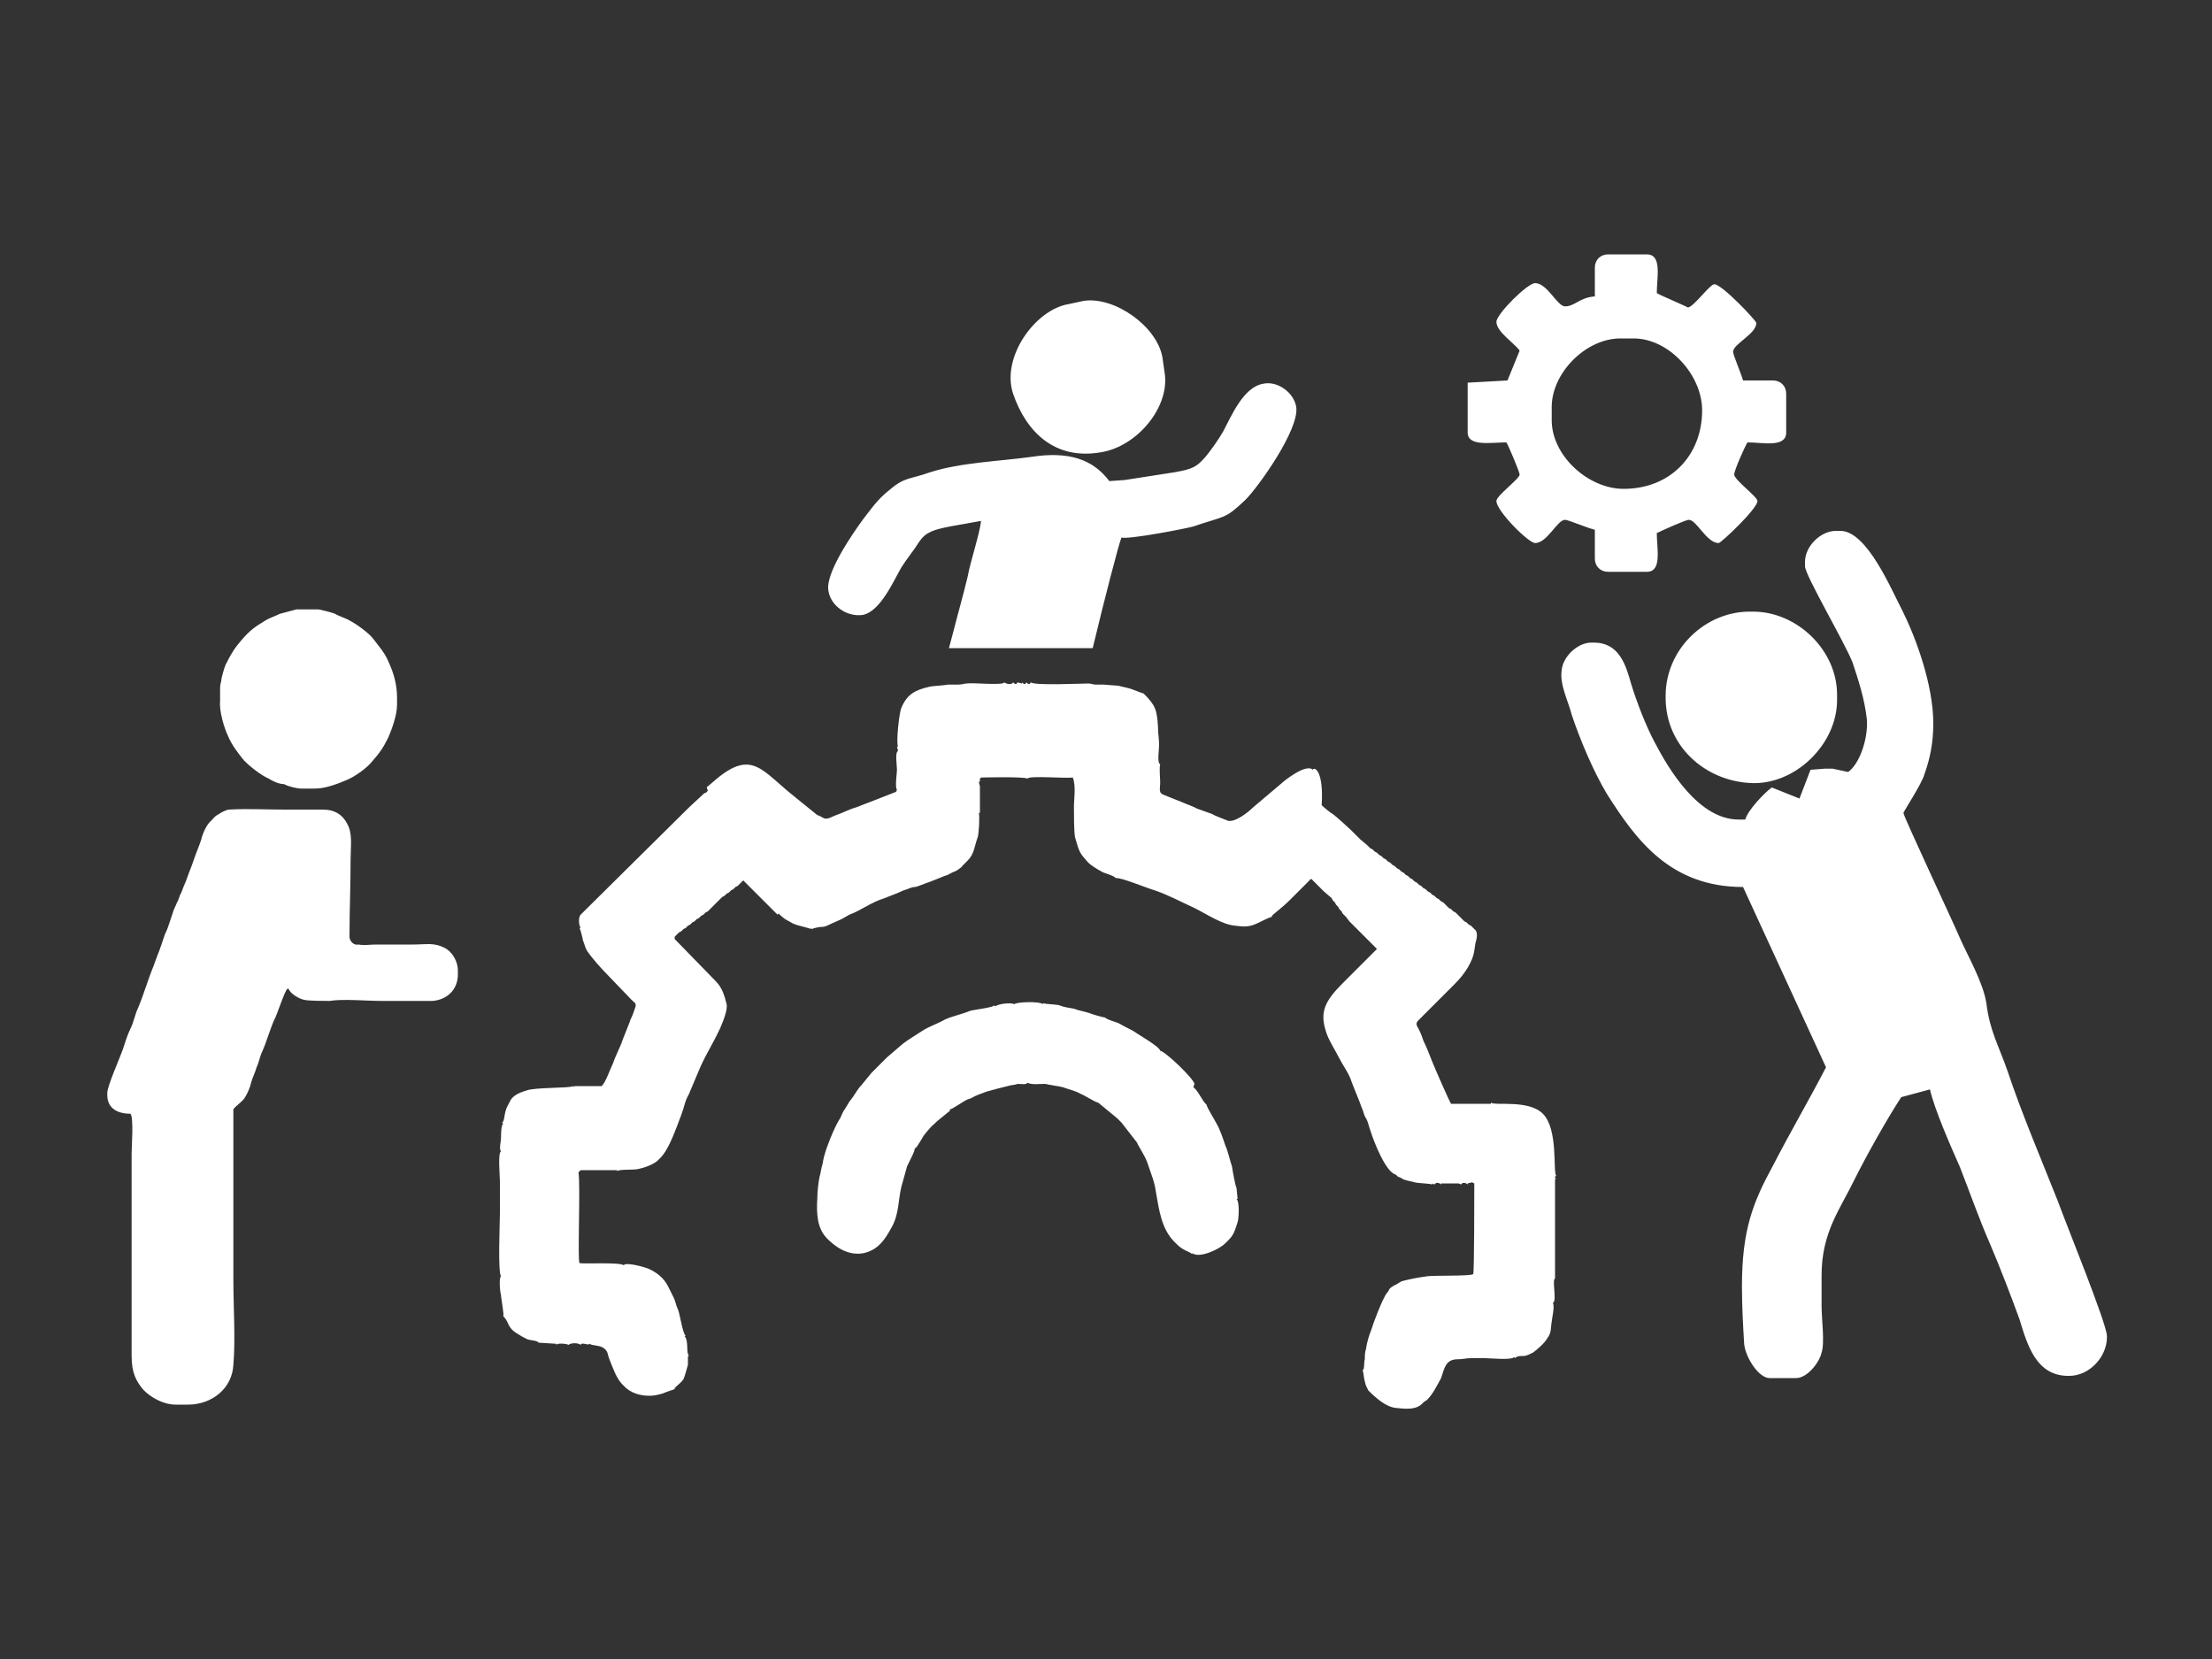 <?xml version="1.0" encoding="utf-8"?>
<!-- Generator: Adobe Illustrator 25.0.1, SVG Export Plug-In . SVG Version: 6.00 Build 0)  -->
<svg version="1.1" id="kuelm_x25_20fin.fw-Page_x25_201"
	 xmlns="http://www.w3.org/2000/svg" xmlns:xlink="http://www.w3.org/1999/xlink" x="0px" y="0px" viewBox="0 0 200 150"
	 style="enable-background:new 0 0 200 150;" xml:space="preserve">
<rect x="0" y="0" width="200" height="150" fill="#333333" stroke="none"/>
<style type="text/css">
	.st0{fill:none;}
	.st1{fill:#FFFFFF;}
</style>
<path class="st0" d="z"/>
<g>
	<path class="st1" d="M153.9,37.1c0,4.1-2.9,7.1-7.1,7.1c-3.2,0-6.5-3-6.5-6.2v-1.2c0-3.1,3.1-6.2,6.2-6.2h1.2
		C150.9,30.6,153.9,33.9,153.9,37.1z M149.8,26.5c0-1.4,0.5-3.5-0.9-3.5h-3.5c-0.7,0-1.2,0.5-1.2,1.2v2.6c-1.4,0.1-1.8,0.9-2.7,0.9
		c-0.7,0-1.6-2.1-2.7-2.1c-0.7,0-3.5,2.8-3.5,3.5c0,0.9,1.6,1.9,2.1,2.6l-1.1,2.7l-3.6,0.2l0,4.5c0,1.3,2.1,0.9,3.5,0.9
		c0.2,0.3,1.2,2.7,1.2,2.9c0,0.4-2.1,1.9-2.1,2.4c0,0.9,2.9,3.8,3.5,3.8c1.1,0,2-2.1,2.7-2.1c0.3,0,1.9,0.7,2.7,0.9v2.6
		c0,0.7,0.5,1.2,1.2,1.2h3.5c1.4,0,0.9-2.1,0.9-3.5c0.4-0.2,2.6-1.2,2.9-1.2c0.7,0,1.6,2.1,2.7,2.1c0.2,0,3.5-3.1,3.5-3.8
		c0-0.4-2.1-1.9-2.1-2.4c0-0.4,1-2.6,1.2-2.9c1.4,0,3.5,0.5,3.5-0.9v-3.5c0-0.7-0.5-1.2-1.2-1.2h-2.7c-0.2-0.7-0.9-2.3-0.9-2.6
		c0-0.7,2.1-1.6,2.1-2.6c0-0.2-3.1-3.5-3.8-3.5c-0.4,0-1.9,2.1-2.4,2.1C152.5,27.7,150.1,26.7,149.8,26.5z M27.2,71.3h1.3
		c1,0,2.2-0.5,2.9-0.8c0.7-0.3,1.7-1,2.2-1.6c0.7-0.8,1-1.2,1.5-2.2c0.3-0.7,0.8-2,0.8-3v-0.6c0-1.2-0.3-2.2-0.7-3.1
		c-0.4-1-0.9-1.5-1.5-2.3c-0.4-0.5-1.5-1.3-2.1-1.6c-0.3-0.2-1-0.4-1.3-0.6c-0.2-0.1-1.4-0.4-1.5-0.4h-2l-1.5,0.4
		c-0.4,0.2-1,0.4-1.3,0.6c-1,0.6-1.4,0.9-2.1,1.7c-0.7,0.8-1,1.3-1.5,2.3c-0.1,0.2-0.4,1.2-0.4,1.5c-0.1,0.3-0.1,0.5-0.1,0.8
		c0,0.4,0,0.6,0,1c-0.1,0.9,0.4,2.5,0.7,3.1c0.3,0.8,1,1.7,1.5,2.3c0.5,0.5,1.5,1.3,2.2,1.6c0.3,0.2,0.9,0.5,1.4,0.5
		C26,71.1,26.9,71.3,27.2,71.3z M31.6,84.7c0-2.4,0.1-4.6,0.1-7c0-1.2,0.2-2.3-0.3-3.2c-0.4-0.8-1.1-1.3-2.2-1.3l-3.4,0
		c-1.8,0-3.4-0.1-5.1,0c-0.2,0-0.8,0.3-0.9,0.4c-0.4,0.2-0.4,0.3-0.7,0.6c-0.4,0.3-0.8,1.2-0.9,1.7c-0.2,0.6-0.5,1.3-0.7,1.9
		c-0.2,0.6-0.5,1.3-0.7,1.9c-0.1,0.2-0.3,0.7-0.4,1c-0.2,0.3-0.2,0.6-0.4,0.9c-0.1,0.3-0.3,0.6-0.4,1c-0.1,0.3-0.2,0.6-0.3,0.9
		c-0.1,0.3-0.2,0.6-0.4,1l-0.3,0.9c-0.2,0.6-0.5,1.3-0.7,1.9c-0.5,1.2-0.9,2.6-1.4,3.8c-0.3,0.6-0.4,1.3-0.7,1.9
		c-0.3,0.6-0.5,1.3-0.7,1.9c-0.2,0.6-1.4,3.3-1.4,3.9V99c0,1.2,0.9,1.7,2.1,1.7c0.3,0.4,0.1,2.9,0.1,3.6v3.7v7.4v7.2
		c0,1.5,0.4,2.3,1.1,3.1c0.6,0.6,1.7,1.3,2.9,1.3H17c2.2,0,4-1.5,4.1-3.6c0.2-2.3,0-5.2,0-7.7v-15.4c0.2-0.3,0.7-0.6,1-1
		c0.2-0.3,0.5-0.9,0.6-1.4c0.1-0.4,0.4-1,0.5-1.4c0.2-0.4,0.3-1,0.5-1.4c0.4-0.9,0.7-2,1.1-2.9c0.2-0.3,1-2.8,1.2-2.8h0.1
		c0.1,0.4,0.9,0.9,1.4,1c0.4,0.1,1.9,0.1,2.3,0.1c1.2-0.2,3.4,0,4.7,0c0.7,0,1.5,0,2.3,0c0.6,0,1.7,0,2.3,0c1.3-0.1,2.3-1,2.3-2.4
		v-0.3c0-1-0.6-1.8-1.2-2.1c-1-0.5-1.6-0.3-2.9-0.3c-1.1,0-2.2,0-3.3,0c-0.6,0-1,0.1-1.6,0C32,85.5,31.6,85.1,31.6,84.7z
		 M150.6,62.9v0.2c0,4.3,3.5,7.5,7.7,7.7c4,0.2,7.8-3.5,7.8-7.5v-0.5c0-4-3.6-7.5-7.6-7.5h-0.1C154.2,55.2,150.6,58.7,150.6,62.9z
		 M174.5,98.5c0.4,1.8,1.9,5.2,2.7,7c0.9,2.3,1.7,4.6,2.7,6.9c0.9,2.1,1.9,4.7,2.7,6.9c0.7,2.3,1.5,5.1,4.4,5.1h0.1
		c1.8,0,3.4-1.7,3.4-3.5v-0.1c0-1.1-3.8-10.4-4.4-12.1c-1.5-3.8-3.3-8-4.6-11.9c-0.8-2.3-1.6-3.6-1.9-6.1c-0.3-1.9-1.7-4.3-2.4-5.9
		c-0.5-1.2-5.1-11-5.1-11.3c0-0.1,1.7-2.7,1.9-3.5c0.5-1.4,0.8-2.8,0.8-4.6c0-3.5-1.6-7.8-2.8-10.2c-1-1.9-3.2-7.2-5.6-7.2H166
		c-1.4,0-2.8,1.4-2.8,2.8v0.4c0,0.8,3.6,6.9,4.3,8.7c0.5,1.5,1.1,3.3,1.3,5.2c0.1,1.8-0.7,4-1.7,4.7l-1.4-0.3l-0.7,0l-1.3,0.1
		l-1,2.6l-2.5-1c-0.7,0.5-2.2,2.1-2.4,2.9h-0.6c-3.6,0-6.3-4.5-7.6-7c-0.8-1.5-1.6-3.6-2.1-5.2c-0.5-1.8-1.1-3.8-3.4-3.8h-0.2
		c-1.3,0-2.6,1.3-2.7,2.5c-0.2,1.3,0.6,2.8,0.9,4c0.8,2.4,2,5.2,3.2,7.2c2.6,4.1,5.7,8.4,12.3,8.4l7.5,16.3
		c-1.5,2.9-3.2,5.8-4.8,8.9c-1.8,3.3-2.8,5.8-2.8,10.9c0,1.8,0.1,3.6,0.2,5.2c0.1,1.2,1.3,3.1,2.3,3.1h2.4c1,0,2.1-1.4,2.3-2.3
		c0.3-0.9,0-3,0-4.2v-2.8c0-3.9,1.7-6,3-8.7c1.1-2.2,2.9-5.4,4.2-7.4L174.5,98.5z M104.9,95c-0.1-0.4-1.9-1.4-2.3-1.7
		c-0.3-0.2-0.8-0.4-1.3-0.7c-0.3-0.2-1-0.3-1.4-0.6c-0.1,0-1.2-0.3-1.4-0.4c-0.6-0.2-0.9-0.2-1.4-0.4c-0.5-0.1-0.8-0.1-1.3-0.3
		c-0.3-0.1-1.3-0.1-1.5-0.2l0,0.1c-0.3-0.3-2.5-0.2-2.6,0c-0.3-0.2-1.6,0-1.7,0.2l-0.1-0.1c-0.1,0.2-1.9,0.4-2.2,0.5
		c-0.7,0.3-1.7,0.5-2.3,0.8c-0.7,0.4-1.4,0.6-2,1c-0.6,0.4-1.3,0.8-1.8,1.2l-1.4,1.2L78.8,97l-0.9,1.1c-0.4,0.4-0.6,0.9-1.1,1.5
		c-0.2,0.3-0.4,0.7-0.5,0.8l-0.2,0.4c-0.1,0.2-0.1,0.3-0.2,0.4c-0.5,0.8-1.2,2.6-1.4,3.4c-0.1,0.4-0.1,0.6-0.2,0.9
		c-0.1,0.4-0.1,0.6-0.2,0.9c-0.1,0.5-0.2,1.3-0.2,1.9c-0.1,1.5,0,2.8,0.9,3.7c0.6,0.6,1.8,1.6,3.3,1.3c1.3-0.3,1.9-1.2,2.5-2.3
		c0.7-1.2,0.6-2.5,0.9-3.7c0.2-0.7,0.3-1.1,0.5-1.8c0.1-0.3,0.8-1.5,0.7-1.7l0.1,0c0.1-0.1,0.6-0.9,0.7-1.1c0,0,0.6-0.8,1-1.1
		l0.2-0.2l1.1-0.9c0.2-0.1,0,0,0.1-0.2c0.2,0,1.3-0.8,1.6-0.9c0.4-0.1,0.4-0.2,0.9-0.4l0.8-0.3c0.7-0.2,1.1-0.3,1.9-0.5
		c0.3-0.1,0.7-0.1,0.9-0.2c0.3,0,0.8,0.1,0.9-0.1c0.4,0.2,1.1,0.1,1.6,0.1c0.4,0.1,1.2,0.2,1.6,0.3c0.5,0.2,1.1,0.3,1.6,0.6
		c0.3,0.1,1.4,0.8,1.6,0.8l1.7,1.4l0.4,0.4l1.4,1.8c0.1,0.3,0.8,1.3,1,2c0.3,0.9,0.6,1.6,0.7,2.4c0.3,1.7,0.5,3.4,1.7,4.6
		c0.3,0.3,0.4,0.4,0.7,0.6c0.3,0.2,0.7,0.3,0.9,0.5l0-0.1c0.6,0.5,2.4-0.3,3-0.9l0.3-0.3c0.5-0.5,0.6-1,0.8-1.6
		c0.1-0.3,0.2-1.8-0.1-2.1l0.1,0l-0.1-1l-0.1,0l0.1,0c-0.1-0.1-0.4-1.8-0.4-1.9c-0.2-0.6-0.4-1.5-0.6-1.9c-0.2-0.6-0.5-1.5-0.8-2
		c-0.2-0.4-0.9-1.5-0.9-1.7c-0.5-0.5-0.7-1.2-1.2-1.6l0,0L108,98c0,0,0,0.1,0,0C107.9,97.5,105.4,95.1,104.9,95z M118.7,69.6
		c-0.6-0.6-2.6,1-2.8,1.2l-2.6,2.2l0,0c-0.5,0.5-1.7,1.4-2.3,1.2c-0.2-0.1-1.1-0.4-1.4-0.6c-0.3-0.1-1.1-0.4-1.4-0.5
		c-0.1-0.1-1.2-0.5-1.4-0.6c-0.5-0.2-1-0.4-1.5-0.6c-0.6-0.2-0.4-0.5-0.4-1.2c0-0.3-0.1-1.3,0-1.6c-0.3-0.1-0.1-1.3-0.1-1.7
		c0-0.7-0.1-1-0.1-1.7c-0.1-1.5-0.2-1.9-1.3-3c-0.1,0-0.8-0.3-1.1-0.4c-0.3-0.1-0.8-0.2-1.2-0.3l-1.3-0.1l-0.7,0
		c-0.3,0-0.4-0.1-0.7-0.1c-0.7,0-4.8,0.2-5.2-0.1c-0.1,0.2-0.2,0.2-0.4,0c-0.1,0.2-0.2,0.2-0.4,0l0,0.1l-0.4-0.1
		c-0.1,0.2-0.2,0.2-0.4,0c-0.1,0.2-0.5,0.2-0.8,0c-0.1,0.3-2.9,0-3.4,0.1c-0.2,0-0.4,0.1-0.8,0.1c-0.3,0-0.6,0-0.9,0
		c-0.5,0.1-1.3,0.1-1.7,0.2c-1.3,0.3-2,0.7-2.5,1.9c-0.2,0.4-0.5,3.2-0.3,3.5l-0.1,0l0.1,0.4c-0.3,0.1-0.1,1.3-0.1,1.7
		c0,0.3-0.2,1.6,0,1.8c-0.1,0.2,0,0.1-0.1,0.2c0,0-3.3,1.3-3.6,1.4c-0.7,0.2-1.2,0.5-1.8,0.7c-0.3,0.1-0.6,0.3-0.8,0.3
		c-0.3,0.1-0.5-0.2-0.9-0.3l-2.1-1.7c-2.9-2.3-3.8-4.3-7.1-1.5l-0.7,0.6l0-0.1c0,0.1,0,0.1-0.1,0.2L64,71.5l-0.2,0.2l-0.1,0L62.3,73
		l-9.8,9.7c-0.2,0.2-0.2,0.9,0,1.2l-0.1,0c0.1,0.2,0.3,1,0.3,1.1c0.2,0.5,0.2,0.7,0.4,1c0.4,0.6,1.3,1.6,1.6,1.9l2.4,2.5
		c0.3,0.3,0.5,0.3,0.3,0.8c-0.1,0.3-0.2,0.6-0.4,1c0,0.1-0.8,2-0.8,2.1c-0.2,0.5-0.6,1.3-0.8,1.9c-0.3,0.6-0.6,1.6-1,2l-2.5,0v0.1
		l-0.1-0.1c-0.2,0.2-3.5,0.1-4.2,0.4c-0.7,0.2-1.3,0.5-1.5,1c-0.2,0.4-0.3,0.5-0.4,0.9c-0.1,0.3-0.1,0.9-0.3,1l0.1,0.1
		c-0.2,0.1-0.2,1-0.2,1.3c0,0.3-0.2,1,0,1.2c-0.3,0.1-0.1,2.3-0.1,2.7l0,2.9c0,0.8-0.2,5.3,0.1,5.7c-0.2,0.1-0.1,1.4,0,1.7
		c0,0.3,0.3,1.8,0.2,1.9c0.6,0.6,0.3,1,1.3,1.6c0.3,0.2,0.5,0.3,0.9,0.5c0.3,0.1,0.9,0.1,1,0.3l0-0.1l0,0.1l1.6,0.1l0,0.1
		c0.1-0.2,1-0.1,1.1,0c0.2-0.2,0.9-0.2,1.1,0c0.1-0.3,0.7,0.1,0.8-0.1c0.3,0.2,0.9,0.1,1.3,0.4c0.4,0.3,0.3,0.5,0.5,1
		c0.4,1,0.6,1.6,1.1,2.2l0.3,0.3c0.5,0.5,1.3,0.8,2.2,0.8c0.5,0,0.8-0.1,1.2-0.2c0.2-0.1,1.1-0.4,1.1-0.4l0-0.1
		c0.3-0.3,0.6-0.5,0.8-0.8c0.1-0.2,0.4-1.3,0.4-1.3v-0.4l0-0.4l0.1,0c-0.3-0.3,0-1.3-0.4-1.8l0.1,0c-0.3-0.3-0.5-1.9-0.7-2.4
		c-0.2-0.4-0.2-0.7-0.4-1.1c-0.2-0.4-0.4-0.8-0.5-1c-0.4-0.8-1.1-1.3-1.8-1.6c-0.5-0.2-2.1-0.6-2.2-0.3c-0.3-0.3-3.8-0.1-4-0.2
		c-0.2-0.2,0.1-7.2-0.1-8.2l0.2-0.2l3.3,0v0.1c0.1-0.2,1.5-0.1,1.9-0.2c0.5-0.1,1.4-0.4,1.8-0.8l0.2-0.2c0.8-0.8,1.4-2.6,1.9-3.9
		c0.3-0.8,0.3-1.2,0.7-1.9c0.2-0.5,0.6-1.4,0.8-1.9c0.6-1.5,1.3-2.5,2-4c0.3-0.7,0.7-1.7,0.6-2.2c-0.2-0.8-0.4-1.5-1-2.1l-3.7-3.8
		l0-0.2l0.4-0.4l0.2-0.1l0.2-0.2l0.2-0.1l0.2-0.2l0.2-0.1l0.2-0.2l0.2-0.1l0.2-0.2l0.2-0.1l0.2-0.2l0.2-0.1l0.2-0.2l0.2-0.1l0.2-0.2
		l0.1-0.1l1-1l0.2-0.1l0.2-0.2l0.2-0.1l0.2-0.2l0.2-0.1l0.2-0.2l0.2-0.1l0.2-0.2l0.1-0.1l0.2-0.2l3.1,3.1l0.1-0.1l0,0
		c0.6,0.6,0.8,0.6,1.3,0.9c0.4,0.2,1.5,0.4,1.6,0.5l0-0.1l0.1,0.1c0.2-0.1,0.7-0.2,1-0.2c0.2,0,0.6-0.2,0.8-0.3l0.9-0.4l0.7-0.4
		c1.1-0.4,1.9-1.1,3.2-1.5c0.5-0.2,1.3-0.5,1.7-0.7c0.4-0.1,0.7-0.3,1-0.3c0.2,0,0.6-0.2,0.9-0.3c0.6-0.2,1.3-0.5,1.8-0.7
		c0.4-0.1,0.6-0.3,0.9-0.4c0.1,0,0.7-0.4,0.7-0.5l0.5-0.5c0.6-0.6,0.6-1.3,0.9-2.1c0.1-0.3,0.2-1.9,0.1-2.2l0.1,0l0-0.8l0-0.4l0-0.8
		v-0.4l-0.1-0.4c0.3-0.1-0.1-0.1,0.2-0.4c0,0,3.9-0.1,4.2,0.1c0.1-0.3,3.5,0,4.1-0.1c0.3,0.8,0.1,1.9,0.1,2.7c0,0.6,0,2.2,0.1,2.7
		c0.4,1.4,0.4,1.4,1.2,2.3c0.2,0.2,0.8,0.6,1.2,0.8c0.3,0.2,1,0.3,1.3,0.6c0.4-0.1,2.8,0.9,3.5,1.1c1.2,0.4,2.5,1.1,3.6,1.6
		c1.2,0.6,2.5,1.5,3.7,1.6c0.7,0.1,1.2,0.1,1.7-0.1c0.3-0.1,1.4-0.7,1.6-0.7l0-0.1c0.3-0.3,0.9-0.7,1.7-1.5l1-1l0.5-0.5
		c0.4-0.4,0.3-0.4,0.5-0.2l0.2,0.2l0.2,0.2l0.2,0.2l0.2,0.2l0.2,0.2l0.7,0.6l0.1,0.2l0.2,0.2l0.1,0.2l0.2,0.2l0.1,0.2l0.2,0.2
		l0.1,0.2l0.2,0.2l0.1,0.1l0.3,0.4l0.2,0.2l0.2,0.2l0.2,0.2l0.2,0.2l0.2,0.2l0.2,0.2l0.2,0.2l0.2,0.2l0.2,0.2l0.2,0.2l0.2,0.2
		l0.3,0.3l-3.1,3.1c-1.6,1.6-2.1,2.6-1.5,4.4c0.2,0.7,0.8,1.6,1.2,2.4c0.3,0.6,0.9,1.4,1.1,2.1c0.3,0.8,0.7,1.7,0.9,2.3
		c0.2,0.4,0.2,0.7,0.4,1c0.2,0.3,0.3,0.9,0.4,1.1c0.3,1,1.4,3.8,2.3,4l0.2,0.2c0.4,0.1,0.3,0.2,0.7,0.3c0.3,0.1,0.5,0.1,0.8,0.2
		c0.4,0.1,1.4,0.1,1.6,0.2l0-0.1l0.2,0.1c0.1-0.2,0.4-0.2,0.6,0v-0.1l0.8,0l0.8,0l0.2,0.1c0.1-0.2,0.4-0.2,0.6,0v-0.1l0.4-0.1
		l0.2,0.1c0,0.7,0,8.2-0.1,8.2c-0.2,0.2-3.7,0.1-4.2,0.2c-0.7,0.1-1.3,0.2-2.1,0.4c-0.4,0.1-0.5,0.3-0.8,0.4
		c-0.7,0.4-0.4,0.4-0.7,0.7c-0.4,0.5-1.3,2.9-1.4,3.3c-0.2,0.5-0.4,1.1-0.5,1.8c-0.1,0.3-0.1,0.6-0.1,0.9c-0.1,0.3,0,0.9-0.2,1
		c0.1,0.2,0.1,0.7,0.2,1c0.1,0.5,0.2,0.5,0.3,0.8c0.7,0.7,1.6,1.5,2.5,1.6c1,0.1,1.9,0.2,2.5-0.5c0.1-0.1,0.3-0.2,0.3-0.2
		c0.6-0.6,0.9-1.3,1.3-2c0.3-0.9,0.4-1.7,1.5-1.7c0.5,0,0.7-0.1,1.2-0.1c0.5,0,0.8,0,1.3,0c0.4,0,2.4,0.2,2.6-0.1l0.1,0.1
		c0.1-0.2,0.5-0.2,0.8-0.2c0.2,0,0.6-0.2,0.8-0.3c0.3-0.2,1.1-0.9,1.3-1.3c0.4-0.5,0.3-1,0.4-1.5c0-0.2,0.3-1.4,0.1-1.7
		c0.4-0.1-0.1-2.1,0.2-2.2l0-8l0-1l0.1,0l-0.1-0.1v-0.1l0.1-0.1c-0.3-0.4,0.2-4.2-1.2-5.6c-1.3-1.3-4.3-0.7-4.7-1l0,0.1h-0.4l-0.4,0
		l-2.8,0c-0.2-0.3-1.5-3.3-1.7-3.8c-0.2-0.5-0.5-1.3-0.8-1.9c-0.1-0.3-0.2-0.6-0.4-1c-0.3-0.5-0.3-0.6,0-0.9l0.4-0.4l0.4-0.4
		l0.4-0.4l0.4-0.4l0.4-0.4l0.4-0.4l0.4-0.4l0.4-0.4c0.5-0.5,1.2-1.3,1.6-2.3c0.2-0.5,0.2-0.8,0.3-1.4c0.1-0.4,0.3-1-0.1-1.3
		l-0.1-0.1l-0.2-0.2l-0.2-0.1l-0.2-0.2l-0.2-0.1l-0.2-0.2l-0.1-0.1l-0.2-0.2l-0.1-0.1l-0.2-0.2l-0.2-0.1l-0.2-0.2l-0.2-0.1l-0.2-0.2
		l-0.1-0.1l-0.2-0.2l-0.2-0.1l-0.2-0.2l-0.2-0.1l-0.2-0.2l-0.2-0.1l-0.2-0.2l-0.2-0.1l-0.2-0.2l-0.2-0.1l-0.2-0.2l-0.2-0.1l-0.2-0.2
		l-0.2-0.1l-0.2-0.2l-0.2-0.1l-0.2-0.2l-0.2-0.1l-0.2-0.2l-0.2-0.1l-0.2-0.2l-0.2-0.1l-0.2-0.2l-0.2-0.1l-0.2-0.2l-0.2-0.1l-0.2-0.2
		l-0.2-0.1l-0.2-0.2l-0.2-0.1l-0.2-0.2l-0.2-0.1l-0.2-0.2l-0.2-0.1l-0.2-0.2l-0.1-0.1l-0.6-0.5l-0.2-0.2l-0.2-0.2l-0.2-0.2l-0.2-0.2
		c-0.1-0.1-1.4-1.3-1.7-1.5c-0.2-0.1-0.8-0.6-1-0.8C119.7,69.6,118.8,69.3,118.7,69.6z M96.6,27.5c-3,0.5-6.1,4.8-5,8.1
		c1.2,3.5,3.8,6,7.9,5.3c3.3-0.5,6.3-4.1,5.8-7.2l-0.2-1.4c-0.5-2.8-4.3-5.5-7.1-5.1L96.6,27.5z M101.4,48.6c0.6,0.2,5.8-0.8,6.5-1
		c2.9-1,2.8-0.6,4.7-2.4c1.2-1.2,4.9-6.4,4.6-8.4c-0.2-1.3-1.7-2.4-3-2.1c-1.8,0.3-2.9,3-3.6,4.3c-0.4,0.7-1.1,1.7-1.6,2.3
		c-0.8,0.9-1.1,1.1-2.8,1.4l-4.5,0.7l-1.4,0.1c-1.5-2-3.7-2.7-7-2.2c-2.8,0.4-6.4,0.5-9.2,1.4c-2,0.7-2.3,0.4-3.8,1.7
		c-1,0.8-1.6,1.7-2.3,2.6c-0.8,1.1-3.4,4.8-3.1,6.4c0.2,1.4,1.7,2.4,3.1,2.2c1.6-0.3,2.8-3.1,3.5-4.3c0.5-0.8,1.1-1.5,1.6-2.3
		c0.6-0.9,1.3-1.1,2.8-1.4l2.8-0.5c-0.1,1.1-1,3.8-1.2,5c-0.4,1.7-0.9,3.4-1.3,5l-0.4,1.5h13C99.8,54.4,101.2,49,101.4,48.6z"/>
</g>
<path class="st0" d="z"/>
</svg>
